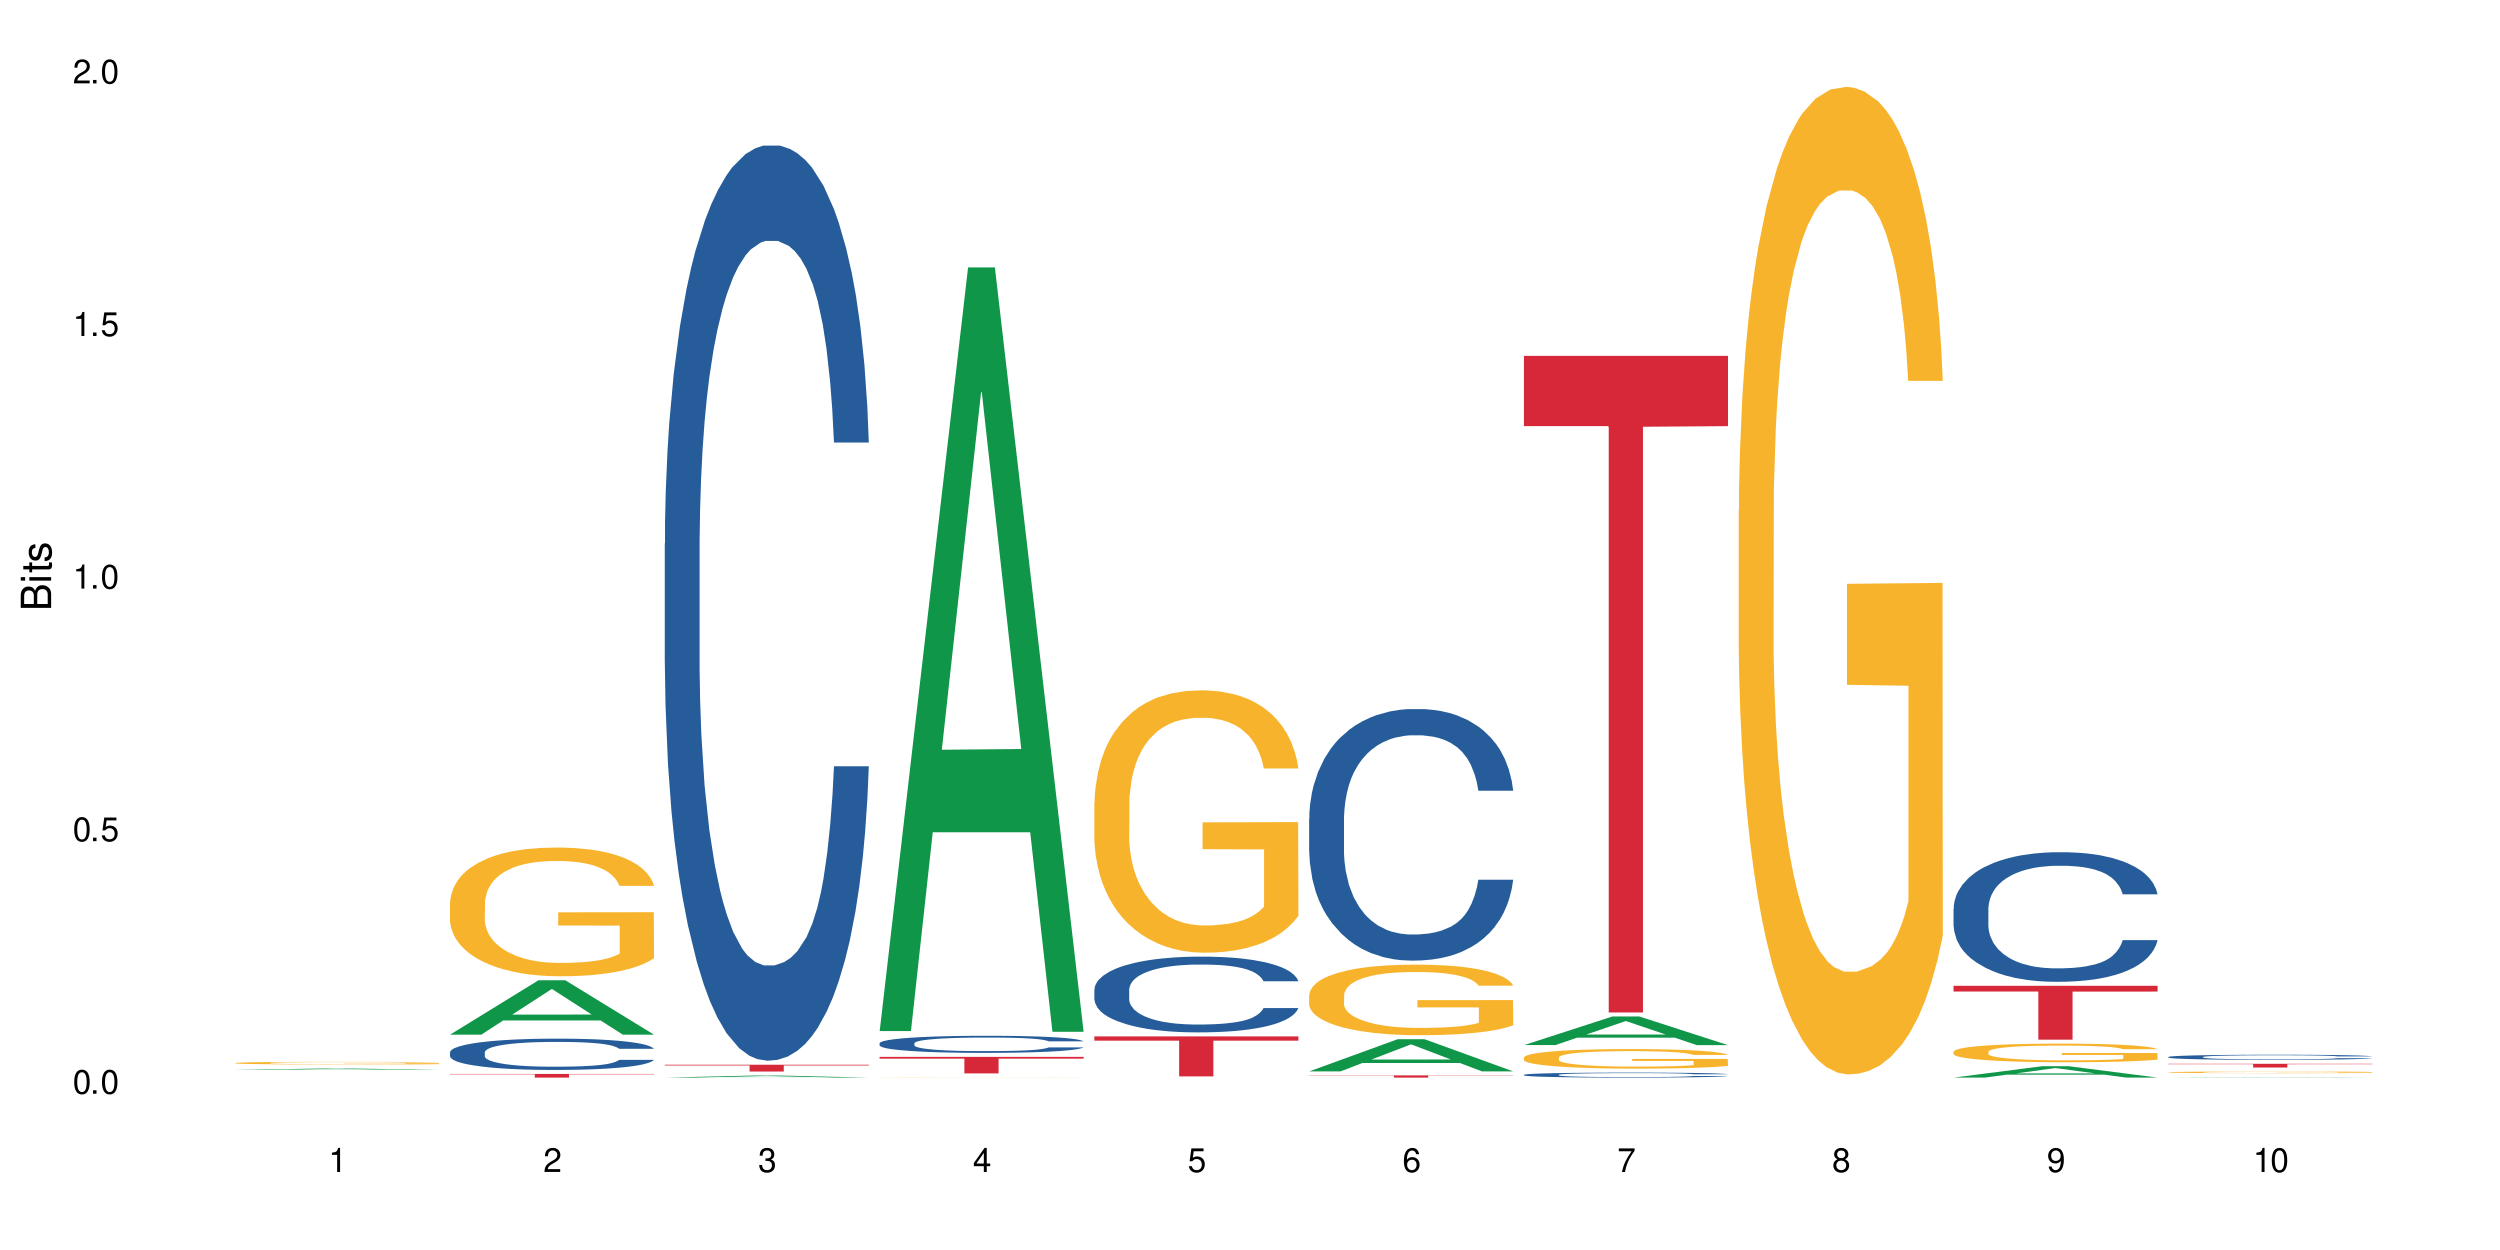 <?xml version="1.0" encoding="UTF-8"?>
<svg xmlns="http://www.w3.org/2000/svg" xmlns:xlink="http://www.w3.org/1999/xlink" width="720" height="360" viewBox="0 0 720 360">
<defs>
<g>
<g id="glyph-0-0">
</g>
<g id="glyph-0-1">
<path d="M 2.641 -6.938 C 2 -6.938 1.422 -6.656 1.078 -6.172 C 0.641 -5.562 0.406 -4.641 0.406 -3.359 C 0.406 -1.016 1.188 0.219 2.641 0.219 C 4.078 0.219 4.859 -1.016 4.859 -3.297 C 4.859 -4.641 4.656 -5.547 4.203 -6.172 C 3.844 -6.656 3.281 -6.938 2.641 -6.938 Z M 2.641 -6.188 C 3.547 -6.188 4 -5.25 4 -3.375 C 4 -1.406 3.562 -0.484 2.625 -0.484 C 1.734 -0.484 1.281 -1.438 1.281 -3.344 C 1.281 -5.25 1.734 -6.188 2.641 -6.188 Z M 2.641 -6.188 "/>
</g>
<g id="glyph-0-2">
<path d="M 1.828 -1 L 0.828 -1 L 0.828 0 L 1.828 0 Z M 1.828 -1 "/>
</g>
<g id="glyph-0-3">
<path d="M 4.562 -6.797 L 1.062 -6.797 L 0.547 -3.094 L 1.328 -3.094 C 1.719 -3.562 2.047 -3.734 2.578 -3.734 C 3.484 -3.734 4.062 -3.109 4.062 -2.094 C 4.062 -1.125 3.484 -0.531 2.578 -0.531 C 1.828 -0.531 1.375 -0.906 1.188 -1.672 L 0.328 -1.672 C 0.453 -1.109 0.547 -0.844 0.75 -0.594 C 1.125 -0.078 1.828 0.219 2.594 0.219 C 3.969 0.219 4.922 -0.781 4.922 -2.219 C 4.922 -3.562 4.031 -4.484 2.719 -4.484 C 2.25 -4.484 1.859 -4.359 1.469 -4.062 L 1.734 -5.969 L 4.562 -5.969 Z M 4.562 -6.797 "/>
</g>
<g id="glyph-0-4">
<path d="M 2.484 -4.938 L 2.484 0 L 3.328 0 L 3.328 -6.938 L 2.766 -6.938 C 2.469 -5.875 2.281 -5.734 0.984 -5.562 L 0.984 -4.938 Z M 2.484 -4.938 "/>
</g>
<g id="glyph-0-5">
<path d="M 4.859 -0.828 L 1.281 -0.828 C 1.359 -1.406 1.672 -1.781 2.5 -2.281 L 3.469 -2.828 C 4.406 -3.344 4.906 -4.062 4.906 -4.906 C 4.906 -5.484 4.672 -6.031 4.266 -6.406 C 3.859 -6.766 3.375 -6.938 2.719 -6.938 C 1.859 -6.938 1.219 -6.625 0.844 -6.031 C 0.609 -5.672 0.5 -5.234 0.484 -4.531 L 1.328 -4.531 C 1.359 -5.016 1.406 -5.281 1.531 -5.516 C 1.75 -5.938 2.188 -6.203 2.703 -6.203 C 3.469 -6.203 4.031 -5.641 4.031 -4.891 C 4.031 -4.344 3.719 -3.859 3.125 -3.516 L 2.234 -3 C 0.812 -2.172 0.406 -1.531 0.328 -0.016 L 4.859 -0.016 Z M 4.859 -0.828 "/>
</g>
<g id="glyph-0-6">
<path d="M 2.125 -3.188 L 2.578 -3.188 C 3.5 -3.188 3.984 -2.766 3.984 -1.922 C 3.984 -1.062 3.469 -0.531 2.594 -0.531 C 1.656 -0.531 1.203 -1 1.156 -2.016 L 0.312 -2.016 C 0.344 -1.453 0.438 -1.094 0.609 -0.781 C 0.953 -0.109 1.625 0.219 2.547 0.219 C 3.953 0.219 4.859 -0.625 4.859 -1.938 C 4.859 -2.828 4.516 -3.297 3.703 -3.594 C 4.344 -3.844 4.656 -4.328 4.656 -5.031 C 4.656 -6.219 3.875 -6.938 2.578 -6.938 C 1.203 -6.938 0.484 -6.172 0.453 -4.703 L 1.297 -4.703 C 1.312 -5.125 1.344 -5.359 1.453 -5.578 C 1.641 -5.969 2.062 -6.203 2.594 -6.203 C 3.344 -6.203 3.797 -5.75 3.797 -5 C 3.797 -4.516 3.609 -4.219 3.25 -4.047 C 3.016 -3.953 2.703 -3.922 2.125 -3.906 Z M 2.125 -3.188 "/>
</g>
<g id="glyph-0-7">
<path d="M 3.141 -1.672 L 3.141 0 L 3.984 0 L 3.984 -1.672 L 4.984 -1.672 L 4.984 -2.438 L 3.984 -2.438 L 3.984 -6.938 L 3.359 -6.938 L 0.266 -2.578 L 0.266 -1.672 Z M 3.141 -2.438 L 1 -2.438 L 3.141 -5.5 Z M 3.141 -2.438 "/>
</g>
<g id="glyph-0-8">
<path d="M 4.781 -5.125 C 4.609 -6.266 3.891 -6.938 2.844 -6.938 C 2.094 -6.938 1.422 -6.578 1.031 -5.953 C 0.594 -5.266 0.406 -4.422 0.406 -3.172 C 0.406 -2 0.578 -1.25 0.984 -0.641 C 1.359 -0.078 1.953 0.219 2.703 0.219 C 3.984 0.219 4.922 -0.75 4.922 -2.094 C 4.922 -3.375 4.062 -4.281 2.844 -4.281 C 2.172 -4.281 1.641 -4.031 1.281 -3.516 C 1.281 -5.234 1.828 -6.188 2.797 -6.188 C 3.391 -6.188 3.797 -5.797 3.938 -5.125 Z M 2.734 -3.531 C 3.547 -3.531 4.062 -2.953 4.062 -2.031 C 4.062 -1.156 3.484 -0.531 2.703 -0.531 C 1.922 -0.531 1.328 -1.188 1.328 -2.078 C 1.328 -2.938 1.906 -3.531 2.734 -3.531 Z M 2.734 -3.531 "/>
</g>
<g id="glyph-0-9">
<path d="M 4.984 -6.797 L 0.438 -6.797 L 0.438 -5.969 L 4.109 -5.969 C 2.5 -3.656 1.828 -2.234 1.328 0 L 2.219 0 C 2.594 -2.172 3.453 -4.047 4.984 -6.094 Z M 4.984 -6.797 "/>
</g>
<g id="glyph-0-10">
<path d="M 3.75 -3.656 C 4.469 -4.094 4.688 -4.438 4.688 -5.078 C 4.688 -6.172 3.844 -6.938 2.641 -6.938 C 1.438 -6.938 0.594 -6.172 0.594 -5.094 C 0.594 -4.438 0.812 -4.094 1.516 -3.656 C 0.734 -3.266 0.359 -2.703 0.359 -1.922 C 0.359 -0.656 1.281 0.219 2.641 0.219 C 3.984 0.219 4.922 -0.656 4.922 -1.922 C 4.922 -2.703 4.531 -3.266 3.75 -3.656 Z M 2.641 -6.188 C 3.359 -6.188 3.812 -5.75 3.812 -5.062 C 3.812 -4.406 3.344 -3.984 2.641 -3.984 C 1.922 -3.984 1.453 -4.406 1.453 -5.078 C 1.453 -5.75 1.922 -6.188 2.641 -6.188 Z M 2.641 -3.266 C 3.484 -3.266 4.062 -2.719 4.062 -1.906 C 4.062 -1.078 3.484 -0.531 2.625 -0.531 C 1.797 -0.531 1.219 -1.094 1.219 -1.906 C 1.219 -2.719 1.781 -3.266 2.641 -3.266 Z M 2.641 -3.266 "/>
</g>
<g id="glyph-0-11">
<path d="M 0.516 -1.578 C 0.672 -0.453 1.406 0.219 2.438 0.219 C 3.188 0.219 3.859 -0.141 4.266 -0.766 C 4.688 -1.453 4.891 -2.297 4.891 -3.547 C 4.891 -4.719 4.703 -5.453 4.312 -6.078 C 3.938 -6.641 3.344 -6.938 2.594 -6.938 C 1.297 -6.938 0.359 -5.969 0.359 -4.625 C 0.359 -3.344 1.234 -2.453 2.453 -2.453 C 3.094 -2.453 3.578 -2.672 4.016 -3.203 C 4 -1.484 3.469 -0.531 2.5 -0.531 C 1.906 -0.531 1.484 -0.906 1.359 -1.578 Z M 2.578 -6.203 C 3.375 -6.203 3.969 -5.531 3.969 -4.641 C 3.969 -3.797 3.391 -3.188 2.547 -3.188 C 1.734 -3.188 1.234 -3.766 1.234 -4.688 C 1.234 -5.562 1.797 -6.203 2.578 -6.203 Z M 2.578 -6.203 "/>
</g>
<g id="glyph-1-0">
</g>
<g id="glyph-1-1">
<path d="M 0 -0.953 L 0 -4.891 C 0 -5.719 -0.234 -6.344 -0.734 -6.797 C -1.188 -7.234 -1.812 -7.469 -2.5 -7.469 C -3.547 -7.469 -4.188 -7 -4.625 -5.875 C -4.984 -6.688 -5.625 -7.094 -6.531 -7.094 C -7.172 -7.094 -7.734 -6.859 -8.141 -6.391 C -8.562 -5.922 -8.75 -5.344 -8.75 -4.5 L -8.75 -0.953 Z M -4.984 -2.062 L -7.766 -2.062 L -7.766 -4.219 C -7.766 -4.844 -7.688 -5.203 -7.453 -5.5 C -7.219 -5.812 -6.859 -5.969 -6.375 -5.969 C -5.891 -5.969 -5.531 -5.812 -5.297 -5.5 C -5.062 -5.203 -4.984 -4.844 -4.984 -4.219 Z M -0.984 -2.062 L -4 -2.062 L -4 -4.781 C -4 -5.766 -3.438 -6.359 -2.484 -6.359 C -1.547 -6.359 -0.984 -5.766 -0.984 -4.781 Z M -0.984 -2.062 "/>
</g>
<g id="glyph-1-2">
<path d="M -6.281 -1.797 L -6.281 -0.797 L 0 -0.797 L 0 -1.797 Z M -8.75 -1.797 L -8.75 -0.797 L -7.484 -0.797 L -7.484 -1.797 Z M -8.75 -1.797 "/>
</g>
<g id="glyph-1-3">
<path d="M -6.281 -3.047 L -6.281 -2.016 L -8.016 -2.016 L -8.016 -1.016 L -6.281 -1.016 L -6.281 -0.172 L -5.469 -0.172 L -5.469 -1.016 L -0.719 -1.016 C -0.078 -1.016 0.281 -1.453 0.281 -2.234 C 0.281 -2.5 0.25 -2.719 0.188 -3.047 L -0.641 -3.047 C -0.609 -2.906 -0.594 -2.766 -0.594 -2.562 C -0.594 -2.141 -0.719 -2.016 -1.156 -2.016 L -5.469 -2.016 L -5.469 -3.047 Z M -6.281 -3.047 "/>
</g>
<g id="glyph-1-4">
<path d="M -4.531 -5.25 C -5.766 -5.25 -6.469 -4.422 -6.469 -2.969 C -6.469 -1.516 -5.719 -0.562 -4.547 -0.562 C -3.562 -0.562 -3.094 -1.062 -2.734 -2.562 L -2.516 -3.484 C -2.344 -4.188 -2.094 -4.469 -1.641 -4.469 C -1.047 -4.469 -0.641 -3.875 -0.641 -3 C -0.641 -2.453 -0.797 -2 -1.062 -1.75 C -1.25 -1.594 -1.422 -1.531 -1.875 -1.469 L -1.875 -0.406 C -0.422 -0.453 0.281 -1.266 0.281 -2.922 C 0.281 -4.5 -0.5 -5.516 -1.719 -5.516 C -2.656 -5.516 -3.172 -4.984 -3.469 -3.734 L -3.703 -2.766 C -3.891 -1.953 -4.156 -1.609 -4.594 -1.609 C -5.188 -1.609 -5.547 -2.125 -5.547 -2.938 C -5.547 -3.75 -5.203 -4.172 -4.531 -4.203 Z M -4.531 -5.25 "/>
</g>
</g>
</defs>
<rect x="-72" y="-36" width="864" height="432" fill="rgb(100%, 100%, 100%)" fill-opacity="1"/>
<path fill-rule="nonzero" fill="rgb(6.275%, 58.824%, 28.235%)" fill-opacity="1" d="M 67.73 308.121 L 67.793 308.117 L 93.223 307.727 L 100.945 307.727 L 126.5 308.121 L 117.52 308.121 L 111.117 308.016 L 83.051 308.016 L 76.773 308.121 L 67.73 308.121 L 85.75 307.977 L 108.543 307.977 L 97.176 307.793 L 96.926 307.793 L 85.688 307.977 L 85.75 307.977 Z M 67.73 308.121 "/>
<path fill-rule="nonzero" fill="rgb(96.863%, 70.196%, 16.863%)" fill-opacity="1" d="M 67.73 306.141 L 67.801 306.141 L 67.801 306.129 L 68.09 306.098 L 68.805 306.051 L 69.738 306.016 L 70.742 305.988 L 71.387 305.973 L 72.461 305.953 L 73.395 305.938 L 75.758 305.906 L 78.77 305.875 L 80.418 305.863 L 82.281 305.852 L 84.93 305.84 L 86.148 305.832 L 89.875 305.82 L 94.105 305.816 L 98.762 305.812 L 100.914 305.812 L 103.852 305.816 L 107.863 305.824 L 110.16 305.832 L 111.949 305.84 L 113.812 305.848 L 116.105 305.863 L 118.258 305.879 L 119.977 305.895 L 121.695 305.918 L 123.129 305.938 L 124.348 305.965 L 125.422 305.992 L 126.07 306.016 L 126.5 306.043 L 116.535 306.043 L 115.965 306.016 L 115.32 306 L 114.242 305.977 L 113.168 305.957 L 112.094 305.945 L 110.086 305.926 L 108.367 305.914 L 106.215 305.906 L 104.137 305.898 L 101.773 305.895 L 96.543 305.895 L 93.102 305.898 L 91.094 305.902 L 89.66 305.91 L 87.656 305.922 L 86.438 305.93 L 85.719 305.934 L 83.57 305.957 L 82.137 305.977 L 81.348 305.988 L 80.344 306.012 L 79.629 306.027 L 78.84 306.059 L 78.41 306.078 L 77.836 306.125 L 77.766 306.254 L 77.98 306.281 L 78.41 306.309 L 78.984 306.332 L 79.844 306.359 L 80.703 306.379 L 82.207 306.406 L 83.496 306.426 L 84.5 306.438 L 86.438 306.457 L 87.227 306.465 L 89.09 306.477 L 91.023 306.484 L 93.387 306.496 L 95.18 306.5 L 98.047 306.504 L 101.703 306.504 L 106 306.496 L 108.727 306.492 L 110.59 306.488 L 111.809 306.48 L 113.312 306.473 L 114.387 306.469 L 115.391 306.461 L 116.609 306.445 L 116.609 306.281 L 98.906 306.277 L 98.906 306.199 L 126.426 306.199 L 126.5 306.473 L 124.992 306.492 L 123.129 306.512 L 121.34 306.523 L 119.477 306.535 L 116.824 306.551 L 114.672 306.559 L 111.375 306.57 L 108.367 306.574 L 105.215 306.578 L 102.418 306.582 L 96.184 306.582 L 93.031 306.578 L 90.52 306.57 L 85.934 306.555 L 83.066 306.539 L 81.203 306.527 L 77.336 306.496 L 75.613 306.477 L 74.469 306.461 L 73.32 306.445 L 72.102 306.426 L 70.957 306.398 L 70.098 306.379 L 69.309 306.355 L 68.734 306.332 L 68.16 306.301 L 67.875 306.273 L 67.73 306.25 Z M 67.73 306.141 "/>
<path fill-rule="nonzero" fill="rgb(6.275%, 58.824%, 28.235%)" fill-opacity="1" d="M 129.594 297.977 L 129.656 297.961 L 155.082 282.316 L 162.805 282.316 L 188.359 297.992 L 179.383 297.992 L 172.977 293.898 L 144.91 293.898 L 138.633 297.977 L 129.594 297.977 L 147.613 292.207 L 170.402 292.191 L 159.039 284.875 L 158.914 284.863 L 158.789 284.906 L 147.547 292.191 L 147.613 292.207 Z M 129.594 297.977 "/>
<path fill-rule="nonzero" fill="rgb(14.51%, 36.078%, 60%)" fill-opacity="1" d="M 129.594 303.055 L 129.664 303.047 L 129.664 302.852 L 129.879 302.539 L 130.379 302.145 L 130.883 301.871 L 132.172 301.387 L 133.965 300.918 L 135.828 300.555 L 137.188 300.34 L 138.406 300.176 L 141.203 299.871 L 142.992 299.715 L 144.93 299.574 L 147.293 299.434 L 149.016 299.352 L 152.883 299.219 L 155.75 299.164 L 157.973 299.137 L 162.773 299.137 L 165.641 299.172 L 167.719 299.211 L 170.012 299.277 L 171.949 299.352 L 175.316 299.535 L 178.324 299.766 L 179.688 299.895 L 181.836 300.152 L 183.484 300.398 L 184.633 300.613 L 185.922 300.918 L 187.07 301.285 L 187.93 301.707 L 188.359 302.059 L 178.324 302.059 L 177.824 301.73 L 177.25 301.477 L 176.176 301.137 L 175.102 300.898 L 173.598 300.66 L 172.234 300.504 L 170.371 300.348 L 168.723 300.25 L 167.004 300.176 L 165.355 300.125 L 162.199 300.078 L 158.547 300.078 L 157.184 300.094 L 154.391 300.16 L 152.883 300.215 L 150.734 300.332 L 149.23 300.438 L 147.438 300.602 L 146.219 300.742 L 144.715 300.957 L 143.641 301.148 L 142.422 301.418 L 141.703 301.625 L 141.059 301.855 L 140.484 302.125 L 140.055 302.414 L 139.77 302.719 L 139.625 303.016 L 139.625 304.289 L 139.77 304.586 L 140.129 304.934 L 141.059 305.434 L 142.422 305.871 L 143.996 306.219 L 145.504 306.465 L 146.363 306.578 L 147.508 306.711 L 149.301 306.875 L 151.879 307.039 L 153.387 307.105 L 155.68 307.172 L 158.043 307.203 L 161.199 307.203 L 163.992 307.172 L 165.855 307.129 L 167.789 307.066 L 170.441 306.926 L 172.09 306.793 L 173.523 306.637 L 174.598 306.48 L 175.316 306.348 L 176.391 306.094 L 177.25 305.812 L 177.895 305.527 L 178.324 305.246 L 188.359 305.246 L 187.93 305.574 L 187.285 305.895 L 186.641 306.133 L 185.637 306.422 L 184.488 306.68 L 182.84 306.965 L 181.48 307.156 L 179.688 307.359 L 178.039 307.516 L 176.246 307.656 L 173.598 307.82 L 171.875 307.906 L 170.012 307.977 L 167.789 308.043 L 164.996 308.102 L 161.984 308.137 L 159.191 308.145 L 156.18 308.125 L 153.957 308.094 L 151.02 308.02 L 147.367 307.871 L 144.715 307.715 L 142.637 307.559 L 140.844 307.395 L 138.836 307.172 L 136.258 306.809 L 134.68 306.531 L 133.605 306.301 L 132.387 305.977 L 131.527 305.691 L 130.523 305.23 L 129.809 304.645 L 129.594 304.191 Z M 129.594 303.055 "/>
<path fill-rule="nonzero" fill="rgb(96.863%, 70.196%, 16.863%)" fill-opacity="1" d="M 129.594 259.973 L 129.664 259.941 L 129.664 259.262 L 129.949 257.738 L 130.668 255.641 L 131.598 253.914 L 132.602 252.559 L 133.246 251.848 L 134.32 250.832 L 135.254 250.086 L 137.617 248.562 L 140.629 247.141 L 142.277 246.531 L 144.141 245.957 L 146.793 245.312 L 148.012 245.074 L 151.738 244.535 L 155.965 244.195 L 160.625 244.094 L 162.773 244.129 L 165.711 244.262 L 169.727 244.637 L 172.02 244.973 L 173.812 245.312 L 175.676 245.754 L 177.969 246.43 L 180.117 247.242 L 181.836 248.055 L 183.559 249.07 L 184.992 250.156 L 186.211 251.34 L 187.285 252.762 L 187.93 253.945 L 188.359 255.133 L 178.398 255.133 L 177.824 253.945 L 177.18 253.031 L 176.105 251.914 L 175.031 251.102 L 173.953 250.461 L 171.949 249.578 L 170.227 249.039 L 168.078 248.562 L 166 248.258 L 163.633 248.055 L 162.199 247.988 L 158.402 247.988 L 154.961 248.227 L 152.957 248.496 L 151.523 248.766 L 149.516 249.273 L 148.297 249.68 L 147.582 249.953 L 145.43 251 L 143.996 251.949 L 143.207 252.594 L 142.207 253.609 L 141.488 254.523 L 140.699 255.879 L 140.27 256.895 L 139.695 259.195 L 139.625 265.289 L 139.84 266.578 L 140.27 267.965 L 140.844 269.184 L 141.703 270.469 L 142.562 271.453 L 144.07 272.773 L 145.359 273.652 L 146.363 274.23 L 148.297 275.145 L 149.086 275.449 L 150.949 276.059 L 152.883 276.531 L 155.25 276.938 L 157.039 277.141 L 159.906 277.309 L 163.562 277.309 L 167.863 277.105 L 170.586 276.836 L 172.449 276.566 L 173.668 276.328 L 175.172 275.957 L 176.246 275.617 L 177.25 275.246 L 178.469 274.668 L 178.469 266.578 L 160.766 266.543 L 160.766 262.75 L 188.289 262.715 L 188.359 275.957 L 186.855 276.871 L 184.992 277.75 L 183.199 278.426 L 181.336 279.004 L 178.684 279.645 L 176.535 280.051 L 173.238 280.527 L 170.227 280.832 L 167.074 281.035 L 164.277 281.137 L 160.984 281.168 L 158.043 281.102 L 154.891 280.898 L 152.383 280.629 L 150.09 280.289 L 147.797 279.848 L 144.93 279.137 L 143.066 278.562 L 141.129 277.852 L 139.195 277.004 L 137.477 276.09 L 136.328 275.379 L 135.184 274.566 L 133.965 273.551 L 132.816 272.398 L 131.957 271.352 L 131.168 270.164 L 130.594 269.047 L 130.023 267.523 L 129.734 266.305 L 129.594 265.258 Z M 129.594 259.973 "/>
<path fill-rule="nonzero" fill="rgb(83.922%, 15.686%, 22.353%)" fill-opacity="1" d="M 129.594 309.289 L 188.359 309.289 L 188.359 309.402 L 163.867 309.402 L 163.867 310.352 L 154.012 310.352 L 154.012 309.406 L 153.871 309.402 L 129.594 309.402 Z M 129.594 309.289 "/>
<path fill-rule="nonzero" fill="rgb(6.275%, 58.824%, 28.235%)" fill-opacity="1" d="M 191.453 310.352 L 191.516 310.348 L 216.945 309.758 L 224.668 309.758 L 250.219 310.352 L 241.242 310.352 L 234.84 310.195 L 206.773 310.195 L 200.492 310.352 L 191.453 310.352 L 209.473 310.133 L 232.266 310.129 L 220.898 309.855 L 220.773 309.852 L 220.648 309.855 L 209.41 310.129 L 209.473 310.133 Z M 191.453 310.352 "/>
<path fill-rule="nonzero" fill="rgb(14.51%, 36.078%, 60%)" fill-opacity="1" d="M 191.453 156.609 L 191.523 156.367 L 191.523 150.586 L 191.738 141.43 L 192.242 129.867 L 192.742 121.918 L 194.031 107.703 L 195.824 93.973 L 197.688 83.371 L 199.051 77.109 L 200.27 72.289 L 203.062 63.375 L 204.855 58.801 L 206.789 54.703 L 209.156 50.609 L 210.875 48.199 L 214.746 44.344 L 217.613 42.66 L 219.832 41.934 L 224.637 41.934 L 227.5 42.898 L 229.582 44.105 L 231.875 46.031 L 233.809 48.199 L 237.176 53.5 L 240.188 60.246 L 241.547 64.098 L 243.699 71.566 L 245.348 78.793 L 246.492 85.059 L 247.785 93.973 L 248.93 104.812 L 249.789 117.102 L 250.219 127.457 L 240.188 127.457 L 239.684 117.824 L 239.113 110.355 L 238.035 100.477 L 236.961 93.492 L 235.457 86.504 L 234.094 81.926 L 232.23 77.348 L 230.582 74.457 L 228.863 72.289 L 227.215 70.844 L 224.062 69.398 L 220.406 69.398 L 219.043 69.883 L 216.25 71.809 L 214.746 73.496 L 212.594 76.867 L 211.09 80 L 209.297 84.816 L 208.078 88.914 L 206.574 95.176 L 205.5 100.719 L 204.281 108.668 L 203.566 114.691 L 202.918 121.438 L 202.348 129.387 L 201.918 137.816 L 201.629 146.73 L 201.484 155.406 L 201.484 192.746 L 201.629 201.418 L 201.988 211.535 L 202.918 226.23 L 204.281 239 L 205.859 249.117 L 207.363 256.348 L 208.223 259.719 L 209.371 263.574 L 211.16 268.391 L 213.742 273.211 L 215.246 275.137 L 217.539 277.062 L 219.906 278.027 L 223.059 278.027 L 225.852 277.062 L 227.715 275.859 L 229.652 273.934 L 232.305 269.836 L 233.953 265.984 L 235.387 261.406 L 236.461 256.828 L 237.176 252.973 L 238.254 245.504 L 239.113 237.312 L 239.758 228.883 L 240.188 220.691 L 250.219 220.691 L 249.789 230.328 L 249.145 239.723 L 248.5 246.711 L 247.496 255.141 L 246.352 262.609 L 244.703 271.043 L 243.34 276.582 L 241.547 282.605 L 239.898 287.184 L 238.109 291.277 L 235.457 296.098 L 233.738 298.504 L 231.875 300.672 L 229.652 302.602 L 226.855 304.289 L 223.848 305.25 L 221.051 305.492 L 218.043 305.012 L 215.82 304.047 L 212.883 301.879 L 209.227 297.543 L 206.574 292.965 L 204.496 288.387 L 202.703 283.57 L 200.699 277.062 L 198.117 266.465 L 196.543 258.273 L 195.465 251.527 L 194.246 242.133 L 193.387 233.699 L 192.383 220.211 L 191.668 203.105 L 191.453 189.855 Z M 191.453 156.609 "/>
<path fill-rule="nonzero" fill="rgb(83.922%, 15.686%, 22.353%)" fill-opacity="1" d="M 191.453 306.637 L 250.219 306.637 L 250.219 306.848 L 225.727 306.852 L 225.727 308.609 L 215.875 308.609 L 215.875 306.852 L 215.73 306.848 L 191.453 306.848 Z M 191.453 306.637 "/>
<path fill-rule="nonzero" fill="rgb(6.275%, 58.824%, 28.235%)" fill-opacity="1" d="M 253.312 296.953 L 253.375 296.75 L 278.805 77.012 L 286.527 77.012 L 312.082 297.16 L 303.102 297.16 L 296.699 239.695 L 268.633 239.695 L 262.355 296.953 L 253.312 296.953 L 271.332 215.922 L 294.125 215.715 L 282.762 112.977 L 282.633 112.773 L 282.508 113.391 L 271.27 215.715 L 271.332 215.922 Z M 253.312 296.953 "/>
<path fill-rule="nonzero" fill="rgb(14.51%, 36.078%, 60%)" fill-opacity="1" d="M 253.312 300.449 L 253.387 300.445 L 253.387 300.336 L 253.602 300.164 L 254.102 299.949 L 254.605 299.801 L 255.895 299.535 L 257.684 299.281 L 259.547 299.082 L 260.91 298.965 L 262.129 298.875 L 264.922 298.707 L 266.715 298.621 L 268.652 298.547 L 271.016 298.469 L 272.734 298.426 L 276.605 298.352 L 279.473 298.32 L 281.695 298.309 L 286.496 298.309 L 289.363 298.324 L 291.441 298.348 L 293.734 298.383 L 295.668 298.426 L 299.039 298.523 L 302.047 298.648 L 303.41 298.723 L 305.559 298.859 L 307.207 298.996 L 308.355 299.113 L 309.645 299.281 L 310.793 299.48 L 311.652 299.711 L 312.082 299.906 L 302.047 299.906 L 301.547 299.727 L 300.973 299.586 L 299.898 299.402 L 298.824 299.27 L 297.316 299.141 L 295.957 299.055 L 294.094 298.969 L 292.445 298.914 L 290.723 298.875 L 289.074 298.848 L 285.922 298.82 L 282.266 298.82 L 280.906 298.828 L 278.109 298.867 L 276.605 298.898 L 274.457 298.961 L 272.949 299.02 L 271.16 299.109 L 269.941 299.184 L 268.434 299.301 L 267.359 299.406 L 266.141 299.555 L 265.426 299.668 L 264.781 299.793 L 264.207 299.941 L 263.777 300.098 L 263.492 300.266 L 263.348 300.426 L 263.348 301.125 L 263.492 301.285 L 263.848 301.477 L 264.781 301.75 L 266.141 301.988 L 267.719 302.176 L 269.223 302.312 L 270.082 302.375 L 271.23 302.445 L 273.023 302.535 L 275.602 302.625 L 277.105 302.664 L 279.402 302.699 L 281.766 302.715 L 284.918 302.715 L 287.715 302.699 L 289.578 302.676 L 291.512 302.641 L 294.164 302.562 L 295.812 302.492 L 297.246 302.406 L 298.32 302.32 L 299.039 302.25 L 300.113 302.109 L 300.973 301.957 L 301.617 301.801 L 302.047 301.645 L 312.082 301.645 L 311.652 301.824 L 311.008 302 L 310.363 302.133 L 309.359 302.289 L 308.211 302.43 L 306.562 302.586 L 305.203 302.691 L 303.41 302.801 L 301.762 302.887 L 299.969 302.965 L 297.316 303.055 L 295.598 303.098 L 293.734 303.141 L 291.512 303.176 L 288.719 303.207 L 285.707 303.227 L 282.914 303.23 L 279.902 303.219 L 277.68 303.203 L 274.742 303.16 L 271.086 303.082 L 268.434 302.996 L 266.355 302.91 L 264.566 302.82 L 262.559 302.699 L 259.98 302.5 L 258.402 302.348 L 257.328 302.223 L 256.109 302.047 L 255.25 301.891 L 254.246 301.637 L 253.527 301.316 L 253.312 301.07 Z M 253.312 300.449 "/>
<path fill-rule="nonzero" fill="rgb(96.863%, 70.196%, 16.863%)" fill-opacity="1" d="M 253.312 310.316 L 253.387 310.316 L 253.672 310.312 L 254.387 310.312 L 255.32 310.309 L 256.324 310.305 L 258.043 310.305 L 258.977 310.301 L 261.34 310.301 L 264.352 310.297 L 267.863 310.297 L 270.516 310.293 L 297.531 310.293 L 299.395 310.297 L 303.84 310.297 L 305.559 310.301 L 308.715 310.301 L 309.93 310.305 L 311.008 310.305 L 311.652 310.309 L 312.082 310.309 L 300.902 310.309 L 299.824 310.305 L 298.75 310.305 L 297.676 310.301 L 271.301 310.301 L 269.152 310.305 L 266.93 310.305 L 265.926 310.309 L 265.211 310.309 L 264.422 310.312 L 263.992 310.312 L 263.418 310.316 L 263.348 310.324 L 263.562 310.328 L 263.992 310.328 L 264.566 310.332 L 265.426 310.332 L 266.285 310.336 L 267.789 310.336 L 269.082 310.34 L 272.809 310.34 L 274.672 310.344 L 298.895 310.344 L 299.969 310.34 L 302.191 310.34 L 302.191 310.328 L 284.488 310.328 L 284.488 310.32 L 312.008 310.32 L 312.082 310.344 L 308.715 310.344 L 306.922 310.348 L 296.961 310.348 L 293.949 310.352 L 278.613 310.352 L 276.105 310.348 L 266.789 310.348 L 264.852 310.344 L 261.195 310.344 L 260.051 310.34 L 257.684 310.34 L 256.539 310.336 L 255.68 310.336 L 254.891 310.332 L 254.316 310.332 L 253.742 310.328 L 253.457 310.328 L 253.312 310.324 Z M 253.312 310.316 "/>
<path fill-rule="nonzero" fill="rgb(83.922%, 15.686%, 22.353%)" fill-opacity="1" d="M 253.312 304.375 L 312.082 304.375 L 312.082 304.887 L 287.59 304.891 L 287.59 309.148 L 277.734 309.148 L 277.734 304.895 L 277.594 304.887 L 253.312 304.887 Z M 253.312 304.375 "/>
<path fill-rule="nonzero" fill="rgb(14.51%, 36.078%, 60%)" fill-opacity="1" d="M 315.176 285.016 L 315.246 284.992 L 315.246 284.516 L 315.461 283.758 L 315.961 282.801 L 316.465 282.145 L 317.754 280.969 L 319.547 279.832 L 321.41 278.957 L 322.77 278.438 L 323.988 278.039 L 326.785 277.301 L 328.578 276.922 L 330.512 276.586 L 332.875 276.246 L 334.598 276.047 L 338.465 275.727 L 341.332 275.586 L 343.555 275.527 L 348.355 275.527 L 351.223 275.609 L 353.301 275.707 L 355.594 275.867 L 357.531 276.047 L 360.898 276.484 L 363.91 277.043 L 365.27 277.359 L 367.422 277.98 L 369.07 278.578 L 370.215 279.094 L 371.504 279.832 L 372.652 280.73 L 373.512 281.746 L 373.941 282.602 L 363.91 282.602 L 363.406 281.805 L 362.832 281.188 L 361.758 280.371 L 360.684 279.793 L 359.18 279.215 L 357.816 278.836 L 355.953 278.457 L 354.305 278.219 L 352.586 278.039 L 350.938 277.918 L 347.785 277.801 L 344.129 277.801 L 342.766 277.84 L 339.973 278 L 338.465 278.137 L 336.316 278.418 L 334.812 278.676 L 333.02 279.074 L 331.801 279.414 L 330.297 279.934 L 329.223 280.391 L 328.004 281.047 L 327.285 281.547 L 326.641 282.105 L 326.066 282.762 L 325.637 283.461 L 325.352 284.195 L 325.207 284.914 L 325.207 288.004 L 325.352 288.719 L 325.711 289.559 L 326.641 290.773 L 328.004 291.828 L 329.578 292.668 L 331.086 293.266 L 331.945 293.543 L 333.09 293.863 L 334.883 294.262 L 337.465 294.66 L 338.969 294.82 L 341.262 294.977 L 343.625 295.059 L 346.781 295.059 L 349.574 294.977 L 351.438 294.879 L 353.375 294.719 L 356.023 294.379 L 357.672 294.062 L 359.105 293.684 L 360.184 293.305 L 360.898 292.984 L 361.973 292.367 L 362.832 291.691 L 363.48 290.992 L 363.91 290.316 L 373.941 290.316 L 373.512 291.113 L 372.867 291.891 L 372.223 292.469 L 371.219 293.164 L 370.07 293.781 L 368.422 294.48 L 367.062 294.938 L 365.27 295.438 L 363.621 295.816 L 361.832 296.152 L 359.18 296.551 L 357.457 296.75 L 355.594 296.93 L 353.375 297.09 L 350.578 297.23 L 347.57 297.309 L 344.773 297.328 L 341.762 297.289 L 339.543 297.211 L 336.602 297.031 L 332.949 296.672 L 330.297 296.293 L 328.219 295.914 L 326.426 295.516 L 324.418 294.977 L 321.84 294.102 L 320.262 293.422 L 319.188 292.867 L 317.969 292.09 L 317.109 291.391 L 316.105 290.273 L 315.391 288.859 L 315.176 287.766 Z M 315.176 285.016 "/>
<path fill-rule="nonzero" fill="rgb(96.863%, 70.196%, 16.863%)" fill-opacity="1" d="M 315.176 231.18 L 315.246 231.109 L 315.246 229.73 L 315.531 226.625 L 316.25 222.344 L 317.18 218.824 L 318.184 216.062 L 318.828 214.613 L 319.906 212.543 L 320.836 211.027 L 323.203 207.922 L 326.211 205.02 L 327.859 203.777 L 329.723 202.605 L 332.375 201.293 L 333.594 200.812 L 337.32 199.707 L 341.547 199.016 L 346.207 198.809 L 348.355 198.879 L 351.297 199.156 L 355.309 199.914 L 357.602 200.605 L 359.395 201.293 L 361.258 202.191 L 363.551 203.57 L 365.699 205.227 L 367.422 206.887 L 369.141 208.957 L 370.574 211.164 L 371.793 213.578 L 372.867 216.477 L 373.512 218.895 L 373.941 221.309 L 363.98 221.309 L 363.406 218.895 L 362.762 217.031 L 361.688 214.754 L 360.613 213.098 L 359.535 211.785 L 357.531 209.992 L 355.809 208.887 L 353.66 207.922 L 351.582 207.301 L 349.215 206.887 L 347.785 206.746 L 343.984 206.746 L 340.547 207.23 L 338.539 207.781 L 337.105 208.336 L 335.098 209.371 L 333.879 210.199 L 333.164 210.75 L 331.012 212.891 L 329.578 214.82 L 328.793 216.133 L 327.789 218.203 L 327.07 220.066 L 326.281 222.828 L 325.852 224.898 L 325.281 229.59 L 325.207 242.012 L 325.422 244.637 L 325.852 247.465 L 326.426 249.949 L 327.285 252.574 L 328.145 254.574 L 329.652 257.266 L 330.941 259.059 L 331.945 260.234 L 333.879 262.098 L 334.668 262.719 L 336.531 263.961 L 338.465 264.926 L 340.832 265.754 L 342.625 266.168 L 345.488 266.516 L 349.145 266.516 L 353.445 266.102 L 356.168 265.547 L 358.031 264.996 L 359.25 264.512 L 360.754 263.754 L 361.832 263.062 L 362.832 262.305 L 364.051 261.133 L 364.051 244.637 L 346.352 244.566 L 346.352 236.836 L 373.871 236.77 L 373.941 263.754 L 372.438 265.617 L 370.574 267.41 L 368.781 268.793 L 366.918 269.965 L 364.266 271.277 L 362.117 272.105 L 358.82 273.07 L 355.809 273.691 L 352.656 274.105 L 349.863 274.312 L 346.566 274.383 L 343.625 274.242 L 340.473 273.828 L 337.965 273.277 L 335.672 272.586 L 333.379 271.691 L 330.512 270.242 L 328.648 269.066 L 326.715 267.617 L 324.777 265.895 L 323.059 264.031 L 321.91 262.582 L 320.766 260.926 L 319.547 258.852 L 318.398 256.508 L 317.539 254.367 L 316.75 251.953 L 316.18 249.676 L 315.605 246.57 L 315.316 244.086 L 315.176 241.945 Z M 315.176 231.18 "/>
<path fill-rule="nonzero" fill="rgb(83.922%, 15.686%, 22.353%)" fill-opacity="1" d="M 315.176 298.477 L 373.941 298.477 L 373.941 299.711 L 349.449 299.719 L 349.449 310.004 L 339.594 310.004 L 339.594 299.73 L 339.453 299.711 L 315.176 299.711 Z M 315.176 298.477 "/>
<path fill-rule="nonzero" fill="rgb(6.275%, 58.824%, 28.235%)" fill-opacity="1" d="M 377.035 308.559 L 377.098 308.547 L 402.527 299.289 L 410.25 299.289 L 435.805 308.566 L 426.824 308.566 L 420.422 306.145 L 392.355 306.145 L 386.078 308.559 L 377.035 308.559 L 395.055 305.145 L 417.848 305.133 L 406.48 300.805 L 406.355 300.797 L 406.23 300.824 L 394.992 305.133 L 395.055 305.145 Z M 377.035 308.559 "/>
<path fill-rule="nonzero" fill="rgb(14.51%, 36.078%, 60%)" fill-opacity="1" d="M 377.035 235.742 L 377.105 235.676 L 377.105 234.09 L 377.32 231.57 L 377.824 228.395 L 378.324 226.207 L 379.617 222.301 L 381.406 218.527 L 383.27 215.613 L 384.633 213.891 L 385.852 212.566 L 388.645 210.117 L 390.438 208.859 L 392.371 207.734 L 394.738 206.609 L 396.457 205.945 L 400.328 204.887 L 403.195 204.422 L 405.414 204.223 L 410.219 204.223 L 413.086 204.488 L 415.164 204.82 L 417.457 205.352 L 419.391 205.945 L 422.758 207.402 L 425.77 209.258 L 427.133 210.316 L 429.281 212.367 L 430.93 214.355 L 432.078 216.078 L 433.367 218.527 L 434.512 221.508 L 435.375 224.883 L 435.805 227.73 L 425.77 227.73 L 425.27 225.082 L 424.695 223.031 L 423.621 220.316 L 422.543 218.395 L 421.039 216.473 L 419.68 215.215 L 417.816 213.957 L 416.168 213.164 L 414.445 212.566 L 412.797 212.172 L 409.645 211.773 L 405.988 211.773 L 404.629 211.906 L 401.832 212.434 L 400.328 212.898 L 398.176 213.824 L 396.672 214.688 L 394.879 216.012 L 393.664 217.137 L 392.156 218.859 L 391.082 220.383 L 389.863 222.566 L 389.148 224.223 L 388.504 226.074 L 387.93 228.262 L 387.5 230.578 L 387.211 233.027 L 387.07 235.414 L 387.07 245.676 L 387.211 248.059 L 387.57 250.84 L 388.504 254.879 L 389.863 258.391 L 391.441 261.172 L 392.945 263.156 L 393.805 264.086 L 394.953 265.145 L 396.742 266.469 L 399.324 267.793 L 400.828 268.324 L 403.121 268.852 L 405.488 269.117 L 408.641 269.117 L 411.438 268.852 L 413.301 268.523 L 415.234 267.992 L 417.887 266.867 L 419.535 265.805 L 420.969 264.547 L 422.043 263.289 L 422.758 262.23 L 423.836 260.18 L 424.695 257.926 L 425.34 255.609 L 425.77 253.359 L 435.805 253.359 L 435.375 256.008 L 434.727 258.59 L 434.082 260.508 L 433.078 262.828 L 431.934 264.879 L 430.285 267.195 L 428.922 268.719 L 427.133 270.375 L 425.484 271.633 L 423.691 272.758 L 421.039 274.082 L 419.32 274.746 L 417.457 275.344 L 415.234 275.871 L 412.438 276.336 L 409.43 276.602 L 406.633 276.668 L 403.625 276.535 L 401.402 276.27 L 398.465 275.672 L 394.809 274.48 L 392.156 273.223 L 390.078 271.965 L 388.289 270.641 L 386.281 268.852 L 383.699 265.938 L 382.125 263.688 L 381.047 261.832 L 379.832 259.25 L 378.969 256.934 L 377.969 253.227 L 377.25 248.523 L 377.035 244.883 Z M 377.035 235.742 "/>
<path fill-rule="nonzero" fill="rgb(96.863%, 70.196%, 16.863%)" fill-opacity="1" d="M 377.035 286.52 L 377.105 286.504 L 377.105 286.129 L 377.395 285.297 L 378.109 284.145 L 379.043 283.195 L 380.047 282.453 L 380.691 282.062 L 381.766 281.508 L 382.695 281.098 L 385.062 280.262 L 388.07 279.484 L 389.719 279.148 L 391.582 278.832 L 394.234 278.48 L 395.453 278.352 L 399.18 278.055 L 403.41 277.867 L 408.066 277.812 L 410.219 277.832 L 413.156 277.906 L 417.168 278.109 L 419.461 278.297 L 421.254 278.48 L 423.117 278.723 L 425.41 279.094 L 427.562 279.539 L 429.281 279.984 L 431 280.543 L 432.434 281.137 L 433.652 281.785 L 434.727 282.566 L 435.375 283.215 L 435.805 283.867 L 425.84 283.867 L 425.27 283.215 L 424.621 282.715 L 423.547 282.102 L 422.473 281.656 L 421.398 281.305 L 419.391 280.82 L 417.672 280.523 L 415.52 280.262 L 413.441 280.098 L 411.078 279.984 L 409.645 279.949 L 405.848 279.949 L 402.406 280.078 L 400.398 280.227 L 398.965 280.375 L 396.961 280.652 L 395.742 280.875 L 395.023 281.023 L 392.875 281.602 L 391.441 282.121 L 390.652 282.473 L 389.648 283.031 L 388.934 283.531 L 388.145 284.273 L 387.715 284.832 L 387.141 286.094 L 387.07 289.438 L 387.285 290.141 L 387.715 290.902 L 388.289 291.57 L 389.148 292.277 L 390.008 292.816 L 391.512 293.539 L 392.801 294.023 L 393.805 294.336 L 395.742 294.84 L 396.527 295.008 L 398.391 295.34 L 400.328 295.602 L 402.691 295.824 L 404.484 295.934 L 407.352 296.027 L 411.008 296.027 L 415.305 295.914 L 418.031 295.766 L 419.895 295.617 L 421.109 295.488 L 422.617 295.285 L 423.691 295.098 L 424.695 294.895 L 425.914 294.578 L 425.914 290.141 L 408.211 290.121 L 408.211 288.043 L 435.73 288.023 L 435.805 295.285 L 434.297 295.785 L 432.434 296.27 L 430.645 296.641 L 428.781 296.957 L 426.129 297.309 L 423.977 297.531 L 420.68 297.793 L 417.672 297.957 L 414.52 298.07 L 411.723 298.125 L 408.426 298.145 L 405.488 298.105 L 402.336 297.996 L 399.824 297.848 L 397.531 297.66 L 395.238 297.422 L 392.371 297.031 L 390.508 296.715 L 388.574 296.324 L 386.641 295.859 L 384.918 295.359 L 383.773 294.969 L 382.625 294.523 L 381.406 293.965 L 380.262 293.336 L 379.398 292.758 L 378.613 292.109 L 378.039 291.496 L 377.465 290.66 L 377.18 289.992 L 377.035 289.418 Z M 377.035 286.52 "/>
<path fill-rule="nonzero" fill="rgb(83.922%, 15.686%, 22.353%)" fill-opacity="1" d="M 377.035 309.711 L 435.805 309.711 L 435.805 309.781 L 411.312 309.781 L 411.312 310.352 L 401.457 310.352 L 401.457 309.781 L 377.035 309.781 Z M 377.035 309.711 "/>
<path fill-rule="nonzero" fill="rgb(6.275%, 58.824%, 28.235%)" fill-opacity="1" d="M 438.895 300.988 L 438.957 300.98 L 464.387 292.742 L 472.109 292.742 L 497.664 300.996 L 488.688 300.996 L 482.281 298.84 L 454.215 298.84 L 447.938 300.988 L 438.895 300.988 L 456.914 297.949 L 479.707 297.941 L 468.344 294.09 L 468.219 294.082 L 468.09 294.105 L 456.852 297.941 L 456.914 297.949 Z M 438.895 300.988 "/>
<path fill-rule="nonzero" fill="rgb(14.51%, 36.078%, 60%)" fill-opacity="1" d="M 438.895 309.535 L 438.969 309.535 L 438.969 309.504 L 439.184 309.453 L 439.684 309.391 L 440.188 309.348 L 441.477 309.27 L 443.27 309.195 L 445.133 309.137 L 446.492 309.102 L 447.711 309.074 L 450.508 309.027 L 452.297 309 L 454.234 308.98 L 456.598 308.957 L 458.316 308.945 L 462.188 308.922 L 465.055 308.914 L 467.277 308.91 L 472.078 308.91 L 474.945 308.914 L 477.023 308.922 L 479.316 308.934 L 481.254 308.945 L 484.621 308.973 L 487.629 309.008 L 488.992 309.031 L 491.141 309.07 L 492.789 309.109 L 493.938 309.145 L 495.227 309.195 L 496.375 309.254 L 497.234 309.32 L 497.664 309.379 L 487.629 309.379 L 487.129 309.324 L 486.555 309.285 L 485.48 309.23 L 484.406 309.191 L 482.898 309.152 L 481.539 309.129 L 479.676 309.102 L 478.027 309.086 L 476.309 309.074 L 474.66 309.066 L 471.504 309.059 L 467.852 309.059 L 466.488 309.062 L 463.691 309.074 L 462.188 309.082 L 460.039 309.102 L 458.535 309.117 L 456.742 309.145 L 455.523 309.168 L 454.02 309.199 L 452.941 309.23 L 451.727 309.273 L 451.008 309.309 L 450.363 309.344 L 449.789 309.387 L 449.359 309.434 L 449.074 309.484 L 448.93 309.531 L 448.93 309.734 L 449.074 309.781 L 449.43 309.836 L 450.363 309.918 L 451.727 309.988 L 453.301 310.043 L 454.805 310.082 L 455.668 310.102 L 456.812 310.121 L 458.605 310.148 L 461.184 310.176 L 462.691 310.184 L 464.984 310.195 L 467.348 310.199 L 470.5 310.199 L 473.297 310.195 L 475.16 310.188 L 477.094 310.18 L 479.746 310.156 L 481.395 310.133 L 482.828 310.109 L 483.902 310.086 L 484.621 310.062 L 485.695 310.023 L 486.555 309.977 L 487.199 309.93 L 487.629 309.887 L 497.664 309.887 L 497.234 309.941 L 496.59 309.992 L 495.945 310.027 L 494.941 310.074 L 493.793 310.117 L 492.145 310.16 L 490.785 310.191 L 488.992 310.227 L 487.344 310.25 L 485.551 310.273 L 482.898 310.301 L 481.18 310.312 L 479.316 310.324 L 477.094 310.336 L 474.301 310.344 L 471.289 310.348 L 468.496 310.352 L 465.484 310.348 L 463.262 310.344 L 460.324 310.332 L 456.668 310.309 L 454.02 310.281 L 451.941 310.258 L 450.148 310.23 L 448.141 310.195 L 445.562 310.137 L 443.984 310.094 L 442.91 310.055 L 441.691 310.004 L 440.832 309.957 L 439.828 309.883 L 439.109 309.789 L 438.895 309.719 Z M 438.895 309.535 "/>
<path fill-rule="nonzero" fill="rgb(96.863%, 70.196%, 16.863%)" fill-opacity="1" d="M 438.895 304.551 L 438.969 304.543 L 438.969 304.441 L 439.254 304.211 L 439.973 303.891 L 440.902 303.629 L 441.906 303.426 L 442.551 303.316 L 443.625 303.164 L 444.559 303.051 L 446.922 302.82 L 449.934 302.602 L 451.582 302.512 L 453.445 302.422 L 456.098 302.324 L 457.316 302.289 L 461.043 302.207 L 465.27 302.156 L 469.93 302.141 L 472.078 302.145 L 475.016 302.168 L 479.031 302.223 L 481.324 302.273 L 483.117 302.324 L 484.98 302.391 L 487.273 302.496 L 489.422 302.617 L 491.141 302.742 L 492.863 302.895 L 494.297 303.059 L 495.516 303.238 L 496.59 303.457 L 497.234 303.637 L 497.664 303.816 L 487.703 303.816 L 487.129 303.637 L 486.484 303.496 L 485.41 303.328 L 484.332 303.203 L 483.258 303.105 L 481.254 302.973 L 479.531 302.891 L 477.383 302.82 L 475.305 302.773 L 472.938 302.742 L 471.504 302.73 L 467.707 302.73 L 464.266 302.766 L 462.262 302.809 L 460.828 302.848 L 458.82 302.926 L 457.602 302.988 L 456.887 303.027 L 454.734 303.188 L 453.301 303.332 L 452.512 303.43 L 451.512 303.582 L 450.793 303.723 L 450.004 303.93 L 449.574 304.082 L 449 304.43 L 448.93 305.355 L 449.145 305.551 L 449.574 305.762 L 450.148 305.945 L 451.008 306.141 L 451.867 306.289 L 453.375 306.488 L 454.664 306.625 L 455.668 306.711 L 457.602 306.852 L 458.391 306.895 L 460.254 306.988 L 462.188 307.059 L 464.555 307.121 L 466.344 307.152 L 469.211 307.18 L 472.867 307.18 L 477.168 307.148 L 479.891 307.105 L 481.754 307.066 L 482.973 307.031 L 484.477 306.973 L 485.551 306.922 L 486.555 306.863 L 487.773 306.777 L 487.773 305.551 L 470.07 305.547 L 470.07 304.969 L 497.594 304.965 L 497.664 306.973 L 496.16 307.113 L 494.297 307.246 L 492.504 307.348 L 490.641 307.434 L 487.988 307.531 L 485.84 307.594 L 482.543 307.668 L 479.531 307.711 L 476.379 307.742 L 473.582 307.758 L 470.285 307.762 L 467.348 307.754 L 464.195 307.723 L 461.688 307.68 L 459.395 307.629 L 457.102 307.562 L 454.234 307.457 L 452.371 307.367 L 450.434 307.262 L 448.5 307.133 L 446.781 306.992 L 445.633 306.887 L 444.484 306.762 L 443.27 306.609 L 442.121 306.434 L 441.262 306.273 L 440.473 306.094 L 439.898 305.926 L 439.328 305.695 L 439.039 305.508 L 438.895 305.352 Z M 438.895 304.551 "/>
<path fill-rule="nonzero" fill="rgb(83.922%, 15.686%, 22.353%)" fill-opacity="1" d="M 438.895 102.488 L 497.664 102.488 L 497.664 122.73 L 473.172 122.906 L 473.172 291.598 L 463.316 291.598 L 463.316 123.086 L 463.176 122.73 L 438.895 122.73 Z M 438.895 102.488 "/>
<path fill-rule="nonzero" fill="rgb(96.863%, 70.196%, 16.863%)" fill-opacity="1" d="M 500.758 146.836 L 500.828 146.578 L 500.828 141.383 L 501.117 129.691 L 501.832 113.586 L 502.766 100.34 L 503.766 89.949 L 504.414 84.496 L 505.488 76.703 L 506.418 70.988 L 508.785 59.297 L 511.793 48.387 L 513.441 43.711 L 515.305 39.297 L 517.957 34.359 L 519.176 32.543 L 522.902 28.387 L 527.133 25.789 L 531.789 25.008 L 533.938 25.27 L 536.879 26.309 L 540.891 29.164 L 543.184 31.762 L 544.977 34.359 L 546.84 37.738 L 549.133 42.934 L 551.281 49.168 L 553.004 55.402 L 554.723 63.195 L 556.156 71.508 L 557.375 80.598 L 558.449 91.508 L 559.094 100.598 L 559.523 109.691 L 549.562 109.691 L 548.988 100.598 L 548.344 93.586 L 547.27 85.016 L 546.195 78.781 L 545.121 73.844 L 543.113 67.09 L 541.395 62.934 L 539.242 59.297 L 537.164 56.961 L 534.801 55.402 L 533.367 54.883 L 529.566 54.883 L 526.129 56.699 L 524.121 58.777 L 522.688 60.855 L 520.68 64.754 L 519.461 67.871 L 518.746 69.949 L 516.598 78 L 515.164 85.273 L 514.375 90.207 L 513.371 98 L 512.652 105.016 L 511.867 115.406 L 511.438 123.199 L 510.863 140.863 L 510.789 187.617 L 511.004 197.488 L 511.438 208.141 L 512.008 217.488 L 512.867 227.359 L 513.73 234.895 L 515.234 245.023 L 516.523 251.777 L 517.527 256.195 L 519.461 263.207 L 520.25 265.547 L 522.113 270.223 L 524.051 273.859 L 526.414 276.977 L 528.207 278.535 L 531.074 279.832 L 534.727 279.832 L 539.027 278.273 L 541.75 276.195 L 543.613 274.117 L 544.832 272.301 L 546.34 269.441 L 547.414 266.844 L 548.418 263.988 L 549.633 259.57 L 549.633 197.488 L 531.934 197.23 L 531.934 168.137 L 559.453 167.875 L 559.523 269.441 L 558.02 276.457 L 556.156 283.207 L 554.363 288.402 L 552.5 292.82 L 549.852 297.754 L 547.699 300.871 L 544.402 304.508 L 541.395 306.848 L 538.238 308.406 L 535.445 309.184 L 532.148 309.445 L 529.211 308.926 L 526.055 307.367 L 523.547 305.289 L 521.254 302.691 L 518.961 299.312 L 516.094 293.859 L 514.23 289.441 L 512.297 283.988 L 510.359 277.496 L 508.641 270.48 L 507.492 265.027 L 506.348 258.793 L 505.129 251 L 503.98 242.168 L 503.121 234.113 L 502.332 225.023 L 501.762 216.449 L 501.188 204.762 L 500.902 195.41 L 500.758 187.359 Z M 500.758 146.836 "/>
<path fill-rule="nonzero" fill="rgb(6.275%, 58.824%, 28.235%)" fill-opacity="1" d="M 562.617 310.348 L 562.68 310.344 L 588.109 307.074 L 595.832 307.074 L 621.387 310.352 L 612.406 310.352 L 606.004 309.496 L 577.938 309.496 L 571.66 310.348 L 562.617 310.348 L 580.637 309.141 L 603.43 309.141 L 592.066 307.609 L 591.938 307.609 L 591.812 307.617 L 580.574 309.141 L 580.637 309.141 Z M 562.617 310.348 "/>
<path fill-rule="nonzero" fill="rgb(14.51%, 36.078%, 60%)" fill-opacity="1" d="M 562.617 261.691 L 562.691 261.66 L 562.691 260.84 L 562.906 259.543 L 563.406 257.906 L 563.906 256.781 L 565.199 254.77 L 566.988 252.828 L 568.852 251.328 L 570.215 250.441 L 571.434 249.758 L 574.227 248.496 L 576.02 247.848 L 577.953 247.27 L 580.32 246.691 L 582.039 246.348 L 585.91 245.805 L 588.777 245.566 L 591 245.461 L 595.801 245.461 L 598.668 245.598 L 600.746 245.77 L 603.039 246.043 L 604.973 246.348 L 608.344 247.098 L 611.352 248.055 L 612.715 248.598 L 614.863 249.656 L 616.512 250.68 L 617.66 251.566 L 618.949 252.828 L 620.098 254.363 L 620.957 256.102 L 621.387 257.566 L 611.352 257.566 L 610.852 256.203 L 610.277 255.145 L 609.203 253.75 L 608.129 252.758 L 606.621 251.77 L 605.262 251.121 L 603.398 250.477 L 601.75 250.066 L 600.027 249.758 L 598.379 249.555 L 595.227 249.352 L 591.57 249.352 L 590.211 249.418 L 587.414 249.691 L 585.91 249.93 L 583.762 250.406 L 582.254 250.852 L 580.465 251.531 L 579.246 252.113 L 577.738 253 L 576.664 253.781 L 575.445 254.906 L 574.73 255.762 L 574.086 256.715 L 573.512 257.84 L 573.082 259.035 L 572.793 260.297 L 572.652 261.523 L 572.652 266.809 L 572.793 268.035 L 573.152 269.469 L 574.086 271.547 L 575.445 273.355 L 577.023 274.785 L 578.527 275.809 L 579.387 276.285 L 580.535 276.832 L 582.328 277.516 L 584.906 278.195 L 586.41 278.469 L 588.707 278.742 L 591.07 278.879 L 594.223 278.879 L 597.02 278.742 L 598.883 278.57 L 600.816 278.297 L 603.469 277.719 L 605.117 277.172 L 606.551 276.527 L 607.625 275.879 L 608.344 275.332 L 609.418 274.273 L 610.277 273.117 L 610.922 271.922 L 611.352 270.762 L 621.387 270.762 L 620.957 272.129 L 620.312 273.457 L 619.664 274.445 L 618.664 275.641 L 617.516 276.695 L 615.867 277.891 L 614.504 278.672 L 612.715 279.527 L 611.066 280.176 L 609.273 280.754 L 606.621 281.438 L 604.902 281.777 L 603.039 282.082 L 600.816 282.355 L 598.023 282.594 L 595.012 282.73 L 592.219 282.766 L 589.207 282.699 L 586.984 282.562 L 584.047 282.254 L 580.391 281.641 L 577.738 280.992 L 575.66 280.344 L 573.871 279.664 L 571.863 278.742 L 569.281 277.242 L 567.707 276.082 L 566.633 275.129 L 565.414 273.797 L 564.555 272.605 L 563.551 270.695 L 562.832 268.273 L 562.617 266.398 Z M 562.617 261.691 "/>
<path fill-rule="nonzero" fill="rgb(96.863%, 70.196%, 16.863%)" fill-opacity="1" d="M 562.617 302.867 L 562.691 302.859 L 562.691 302.762 L 562.977 302.543 L 563.691 302.238 L 564.625 301.988 L 565.629 301.793 L 566.273 301.691 L 567.348 301.543 L 568.281 301.438 L 570.645 301.215 L 573.656 301.012 L 575.305 300.922 L 577.168 300.84 L 579.816 300.746 L 581.035 300.711 L 584.762 300.633 L 588.992 300.586 L 593.648 300.57 L 595.801 300.574 L 598.738 300.594 L 602.754 300.648 L 605.047 300.695 L 606.836 300.746 L 608.699 300.809 L 610.992 300.906 L 613.145 301.023 L 614.863 301.141 L 616.586 301.289 L 618.016 301.445 L 619.234 301.617 L 620.312 301.824 L 620.957 301.996 L 621.387 302.164 L 611.426 302.164 L 610.852 301.996 L 610.207 301.863 L 609.129 301.699 L 608.055 301.582 L 606.98 301.488 L 604.973 301.363 L 603.254 301.285 L 601.105 301.215 L 599.023 301.172 L 596.66 301.141 L 595.227 301.133 L 591.43 301.133 L 587.988 301.168 L 585.98 301.207 L 584.547 301.246 L 582.543 301.32 L 581.324 301.379 L 580.605 301.418 L 578.457 301.566 L 577.023 301.707 L 576.234 301.797 L 575.23 301.945 L 574.516 302.078 L 573.727 302.273 L 573.297 302.422 L 572.723 302.754 L 572.652 303.633 L 572.867 303.82 L 573.297 304.02 L 573.871 304.195 L 574.73 304.383 L 575.59 304.523 L 577.094 304.715 L 578.387 304.844 L 579.387 304.926 L 581.324 305.059 L 582.113 305.102 L 583.977 305.191 L 585.91 305.258 L 588.273 305.316 L 590.066 305.348 L 592.934 305.371 L 596.59 305.371 L 600.891 305.344 L 603.613 305.305 L 605.477 305.266 L 606.695 305.23 L 608.199 305.176 L 609.273 305.129 L 610.277 305.074 L 611.496 304.988 L 611.496 303.82 L 593.793 303.816 L 593.793 303.266 L 621.312 303.262 L 621.387 305.176 L 619.879 305.309 L 618.016 305.434 L 616.227 305.535 L 614.363 305.617 L 611.711 305.711 L 609.559 305.77 L 606.266 305.836 L 603.254 305.879 L 600.102 305.91 L 597.305 305.926 L 594.008 305.93 L 591.07 305.922 L 587.918 305.891 L 585.41 305.852 L 583.113 305.801 L 580.82 305.738 L 577.953 305.637 L 576.09 305.555 L 574.156 305.449 L 572.223 305.328 L 570.5 305.195 L 569.355 305.094 L 568.207 304.977 L 566.988 304.828 L 565.844 304.66 L 564.984 304.512 L 564.195 304.34 L 563.621 304.176 L 563.047 303.957 L 562.762 303.781 L 562.617 303.629 Z M 562.617 302.867 "/>
<path fill-rule="nonzero" fill="rgb(83.922%, 15.686%, 22.353%)" fill-opacity="1" d="M 562.617 283.91 L 621.387 283.91 L 621.387 285.57 L 596.895 285.586 L 596.895 299.422 L 587.039 299.422 L 587.039 285.602 L 586.895 285.57 L 562.617 285.57 Z M 562.617 283.91 "/>
<path fill-rule="nonzero" fill="rgb(6.275%, 58.824%, 28.235%)" fill-opacity="1" d="M 624.48 310.352 L 624.543 310.352 L 649.969 310.223 L 657.691 310.223 L 683.246 310.352 L 674.27 310.352 L 667.863 310.316 L 639.797 310.316 L 633.52 310.352 L 624.48 310.352 L 642.5 310.305 L 665.289 310.305 L 653.926 310.246 L 653.676 310.246 L 642.438 310.305 L 642.5 310.305 Z M 624.48 310.352 "/>
<path fill-rule="nonzero" fill="rgb(14.51%, 36.078%, 60%)" fill-opacity="1" d="M 624.48 304.402 L 624.551 304.402 L 624.551 304.371 L 624.766 304.32 L 625.266 304.254 L 625.77 304.211 L 627.059 304.129 L 628.852 304.055 L 630.715 303.996 L 632.074 303.961 L 633.293 303.934 L 636.09 303.883 L 637.879 303.855 L 639.816 303.836 L 642.18 303.812 L 643.902 303.797 L 647.77 303.777 L 650.637 303.766 L 652.859 303.762 L 657.66 303.762 L 660.527 303.77 L 662.605 303.773 L 664.898 303.785 L 666.836 303.797 L 670.203 303.828 L 673.215 303.863 L 674.574 303.887 L 676.727 303.93 L 678.375 303.969 L 679.52 304.004 L 680.809 304.055 L 681.957 304.113 L 682.816 304.184 L 683.246 304.242 L 673.215 304.242 L 672.711 304.188 L 672.137 304.145 L 671.062 304.09 L 669.988 304.051 L 668.484 304.012 L 667.121 303.988 L 665.258 303.961 L 663.609 303.945 L 661.891 303.934 L 660.242 303.926 L 657.086 303.918 L 652.07 303.918 L 649.277 303.93 L 647.77 303.938 L 645.621 303.957 L 644.117 303.977 L 642.324 304.004 L 641.105 304.027 L 639.602 304.059 L 638.527 304.09 L 637.309 304.137 L 636.59 304.168 L 635.945 304.207 L 635.371 304.25 L 634.941 304.301 L 634.656 304.348 L 634.512 304.398 L 634.512 304.605 L 634.656 304.656 L 635.016 304.711 L 635.945 304.793 L 637.309 304.863 L 638.883 304.922 L 640.391 304.961 L 641.25 304.98 L 642.395 305 L 644.188 305.027 L 646.766 305.055 L 648.273 305.066 L 650.566 305.078 L 652.93 305.082 L 656.086 305.082 L 658.879 305.078 L 660.742 305.07 L 662.68 305.059 L 665.328 305.035 L 666.977 305.016 L 668.41 304.988 L 669.488 304.965 L 670.203 304.941 L 671.277 304.902 L 672.137 304.855 L 672.781 304.809 L 673.215 304.762 L 683.246 304.762 L 682.816 304.816 L 682.172 304.867 L 681.527 304.906 L 680.523 304.953 L 679.375 304.996 L 677.727 305.043 L 676.367 305.074 L 674.574 305.109 L 672.926 305.133 L 671.133 305.156 L 668.484 305.184 L 666.762 305.195 L 664.898 305.211 L 662.68 305.219 L 659.883 305.23 L 656.871 305.234 L 651.066 305.234 L 648.848 305.227 L 645.906 305.215 L 642.254 305.191 L 639.602 305.168 L 637.523 305.141 L 635.73 305.113 L 633.723 305.078 L 631.145 305.02 L 629.566 304.973 L 628.492 304.934 L 627.273 304.883 L 626.414 304.836 L 625.41 304.758 L 624.695 304.664 L 624.48 304.59 Z M 624.48 304.402 "/>
<path fill-rule="nonzero" fill="rgb(96.863%, 70.196%, 16.863%)" fill-opacity="1" d="M 624.48 308.805 L 624.551 308.805 L 624.551 308.797 L 624.836 308.777 L 625.555 308.75 L 626.484 308.727 L 627.488 308.711 L 628.133 308.703 L 629.207 308.688 L 630.141 308.68 L 632.504 308.66 L 635.516 308.641 L 637.164 308.633 L 639.027 308.625 L 641.68 308.617 L 642.898 308.613 L 646.625 308.609 L 650.852 308.602 L 657.66 308.602 L 660.598 308.605 L 664.613 308.609 L 666.906 308.613 L 668.699 308.617 L 670.562 308.625 L 672.855 308.633 L 675.004 308.641 L 676.727 308.652 L 678.445 308.664 L 679.879 308.68 L 681.098 308.695 L 682.172 308.715 L 682.816 308.73 L 683.246 308.742 L 673.285 308.742 L 672.711 308.73 L 672.066 308.719 L 670.992 308.703 L 669.918 308.691 L 668.84 308.684 L 666.836 308.672 L 665.113 308.664 L 662.965 308.66 L 660.887 308.656 L 658.52 308.652 L 653.289 308.652 L 649.848 308.656 L 647.844 308.66 L 646.41 308.66 L 644.402 308.668 L 643.184 308.672 L 642.469 308.676 L 640.316 308.691 L 638.883 308.703 L 638.098 308.711 L 637.094 308.723 L 636.375 308.734 L 635.586 308.754 L 635.156 308.766 L 634.586 308.797 L 634.512 308.875 L 634.727 308.891 L 635.156 308.91 L 635.73 308.926 L 636.59 308.941 L 637.449 308.953 L 638.957 308.969 L 640.246 308.98 L 641.25 308.988 L 643.184 309 L 643.973 309.004 L 645.836 309.012 L 647.77 309.02 L 650.137 309.023 L 651.926 309.027 L 662.75 309.027 L 665.473 309.023 L 667.336 309.02 L 668.555 309.016 L 670.059 309.012 L 671.133 309.008 L 672.137 309.004 L 673.355 308.996 L 673.355 308.891 L 655.656 308.891 L 655.656 308.84 L 683.176 308.84 L 683.246 309.012 L 681.742 309.023 L 679.879 309.035 L 678.086 309.043 L 676.223 309.051 L 673.57 309.059 L 671.422 309.062 L 668.125 309.07 L 665.113 309.074 L 661.961 309.078 L 652.93 309.078 L 649.777 309.074 L 647.27 309.07 L 642.684 309.062 L 639.816 309.051 L 637.953 309.043 L 636.016 309.035 L 634.082 309.023 L 632.363 309.012 L 631.215 309.004 L 630.07 308.992 L 628.852 308.98 L 627.703 308.965 L 626.844 308.953 L 626.055 308.938 L 625.48 308.922 L 624.91 308.902 L 624.621 308.887 L 624.48 308.875 Z M 624.48 308.805 "/>
<path fill-rule="nonzero" fill="rgb(83.922%, 15.686%, 22.353%)" fill-opacity="1" d="M 624.48 306.383 L 683.246 306.383 L 683.246 306.496 L 658.754 306.5 L 658.754 307.457 L 648.898 307.457 L 648.898 306.5 L 648.758 306.496 L 624.48 306.496 Z M 624.48 306.383 "/>
<g fill="rgb(0%, 0%, 0%)" fill-opacity="1">
<use xlink:href="#glyph-0-1" x="20.965" y="314.993"/>
<use xlink:href="#glyph-0-2" x="25.965" y="314.993"/>
<use xlink:href="#glyph-0-1" x="28.965" y="314.993"/>
</g>
<g fill="rgb(0%, 0%, 0%)" fill-opacity="1">
<use xlink:href="#glyph-0-1" x="20.965" y="242.251"/>
<use xlink:href="#glyph-0-2" x="25.965" y="242.251"/>
<use xlink:href="#glyph-0-3" x="28.965" y="242.251"/>
</g>
<g fill="rgb(0%, 0%, 0%)" fill-opacity="1">
<use xlink:href="#glyph-0-4" x="20.965" y="169.509"/>
<use xlink:href="#glyph-0-2" x="25.965" y="169.509"/>
<use xlink:href="#glyph-0-1" x="28.965" y="169.509"/>
</g>
<g fill="rgb(0%, 0%, 0%)" fill-opacity="1">
<use xlink:href="#glyph-0-4" x="20.965" y="96.767"/>
<use xlink:href="#glyph-0-2" x="25.965" y="96.767"/>
<use xlink:href="#glyph-0-3" x="28.965" y="96.767"/>
</g>
<g fill="rgb(0%, 0%, 0%)" fill-opacity="1">
<use xlink:href="#glyph-0-5" x="20.965" y="24.024"/>
<use xlink:href="#glyph-0-2" x="25.965" y="24.024"/>
<use xlink:href="#glyph-0-1" x="28.965" y="24.024"/>
</g>
<g fill="rgb(0%, 0%, 0%)" fill-opacity="1">
<use xlink:href="#glyph-0-4" x="94.613" y="337.532"/>
</g>
<g fill="rgb(0%, 0%, 0%)" fill-opacity="1">
<use xlink:href="#glyph-0-5" x="156.477" y="337.532"/>
</g>
<g fill="rgb(0%, 0%, 0%)" fill-opacity="1">
<use xlink:href="#glyph-0-6" x="218.336" y="337.532"/>
</g>
<g fill="rgb(0%, 0%, 0%)" fill-opacity="1">
<use xlink:href="#glyph-0-7" x="280.199" y="337.532"/>
</g>
<g fill="rgb(0%, 0%, 0%)" fill-opacity="1">
<use xlink:href="#glyph-0-3" x="342.059" y="337.532"/>
</g>
<g fill="rgb(0%, 0%, 0%)" fill-opacity="1">
<use xlink:href="#glyph-0-8" x="403.918" y="337.532"/>
</g>
<g fill="rgb(0%, 0%, 0%)" fill-opacity="1">
<use xlink:href="#glyph-0-9" x="465.781" y="337.532"/>
</g>
<g fill="rgb(0%, 0%, 0%)" fill-opacity="1">
<use xlink:href="#glyph-0-10" x="527.641" y="337.532"/>
</g>
<g fill="rgb(0%, 0%, 0%)" fill-opacity="1">
<use xlink:href="#glyph-0-11" x="589.5" y="337.532"/>
</g>
<g fill="rgb(0%, 0%, 0%)" fill-opacity="1">
<use xlink:href="#glyph-0-4" x="648.863" y="337.532"/>
<use xlink:href="#glyph-0-1" x="653.863" y="337.532"/>
</g>
<g fill="rgb(0%, 0%, 0%)" fill-opacity="1">
<use xlink:href="#glyph-1-1" x="14.725" y="176.012"/>
<use xlink:href="#glyph-1-2" x="14.725" y="168.012"/>
<use xlink:href="#glyph-1-3" x="14.725" y="165.012"/>
<use xlink:href="#glyph-1-4" x="14.725" y="162.012"/>
</g>
</svg>
